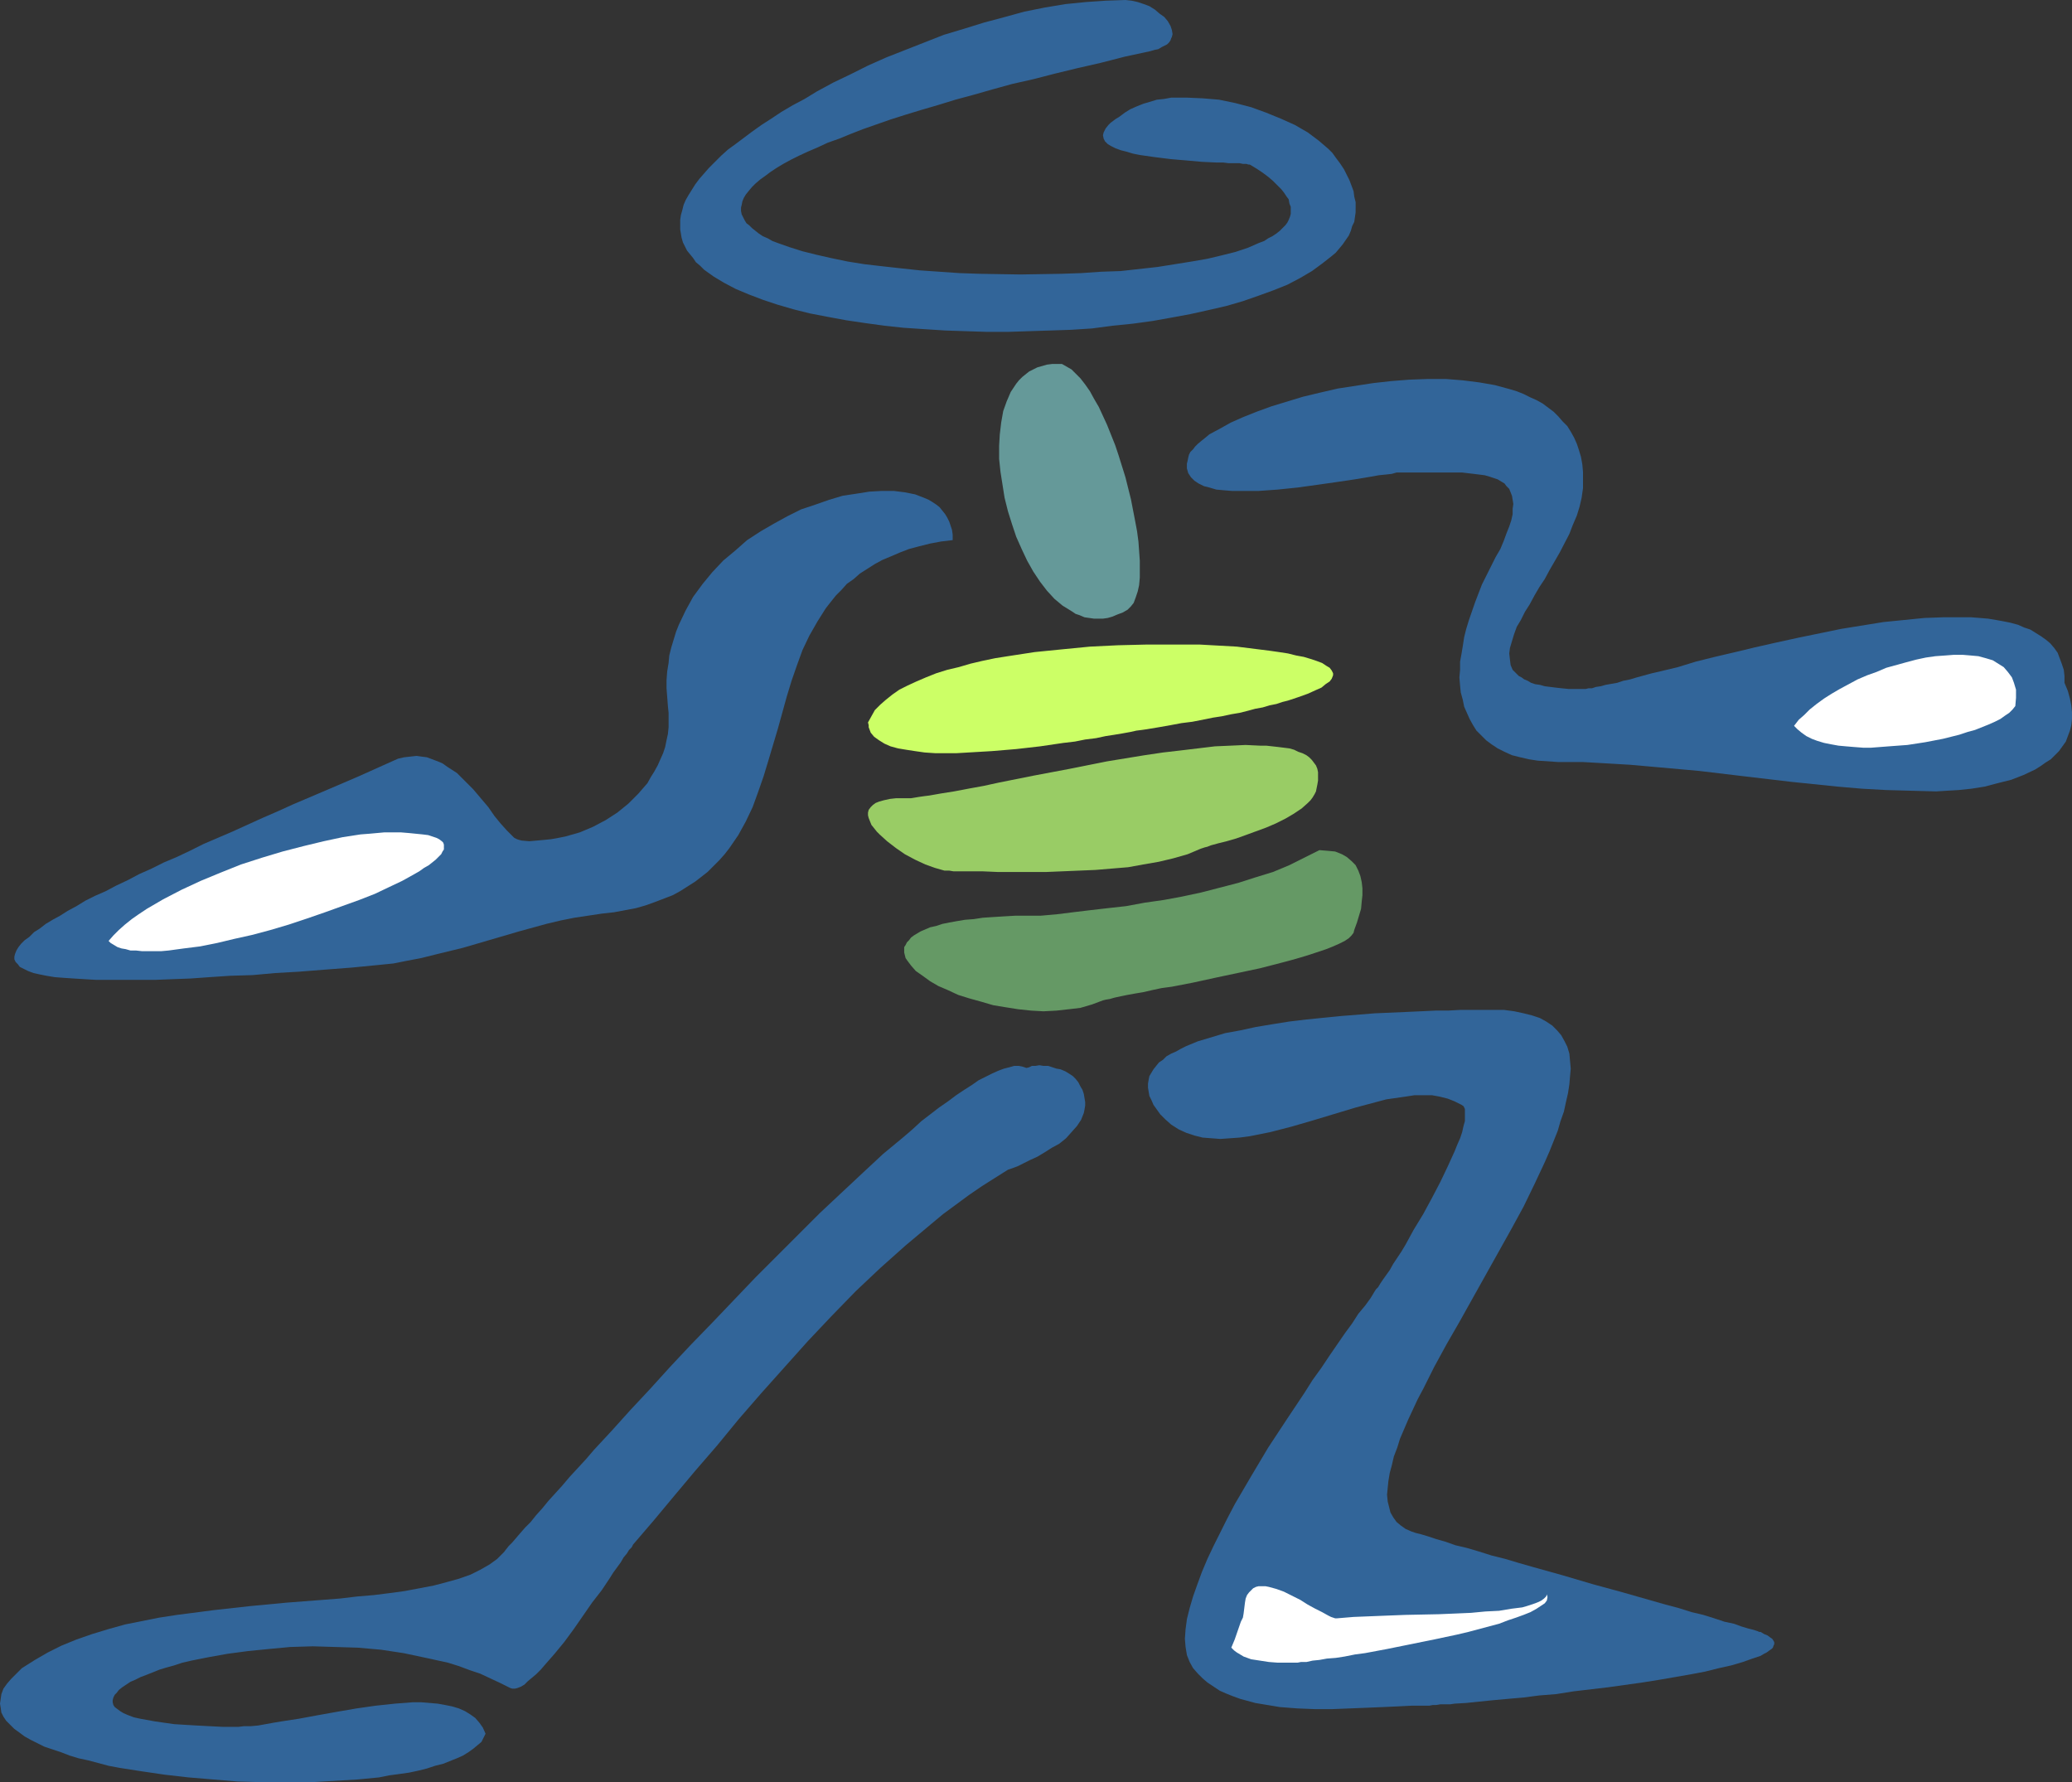 <?xml version="1.0" encoding="UTF-8" standalone="no"?>
<svg
   version="1.0"
   width="129.724mm"
   height="111.575mm"
   id="svg12"
   sodipodi:docname="Bellows Shrugging.wmf"
   xmlns:inkscape="http://www.inkscape.org/namespaces/inkscape"
   xmlns:sodipodi="http://sodipodi.sourceforge.net/DTD/sodipodi-0.dtd"
   xmlns="http://www.w3.org/2000/svg"
   xmlns:svg="http://www.w3.org/2000/svg">
  <rect width="100%" height="100%" fill="#333333" stroke="none"/>
  <sodipodi:namedview
     id="namedview12"
     pagecolor="#ffffff"
     bordercolor="#000000"
     borderopacity="0.25"
     inkscape:showpageshadow="2"
     inkscape:pageopacity="0.0"
     inkscape:pagecheckerboard="0"
     inkscape:deskcolor="#d1d1d1"
     inkscape:document-units="mm" />
  <defs
     id="defs1">
    <pattern
       id="WMFhbasepattern"
       patternUnits="userSpaceOnUse"
       width="6"
       height="6"
       x="0"
       y="0" />
  </defs>
  <path
     style="fill:#326599;fill-opacity:1;fill-rule:evenodd;stroke:none"
     d="m 225.432,127.803 v -1.293 l -0.162,-1.131 -0.646,-1.939 -0.485,-0.969 -0.485,-0.808 -0.646,-0.808 -0.646,-0.808 -0.808,-0.646 -0.97,-0.646 -0.808,-0.485 -1.131,-0.485 -2.101,-0.808 -2.424,-0.485 -2.586,-0.323 h -2.909 l -2.909,0.162 -3.07,0.485 -3.232,0.485 -3.232,0.969 -3.232,1.131 -3.394,1.131 -3.232,1.616 -3.232,1.777 -3.07,1.777 -3.232,2.1 -2.747,2.424 -2.909,2.424 -2.586,2.747 -2.262,2.747 -2.262,3.07 -1.778,3.231 -1.616,3.393 -0.646,1.616 -1.131,3.716 -0.485,1.939 -0.162,1.777 -0.323,1.939 -0.162,2.1 v 1.939 l 0.162,2.1 0.162,2.1 0.162,1.616 v 1.616 1.777 l -0.162,1.616 -0.323,1.454 -0.323,1.616 -0.485,1.454 -0.646,1.454 -0.646,1.454 -0.808,1.454 -0.808,1.293 -0.808,1.454 -1.131,1.293 -0.97,1.131 -2.424,2.424 -2.586,2.1 -2.747,1.777 -3.07,1.616 -3.07,1.293 -3.394,0.969 -1.616,0.323 -1.778,0.323 -1.616,0.162 -1.778,0.162 -1.778,0.162 -1.778,-0.162 -0.646,-0.162 -0.485,-0.162 -0.646,-0.323 -0.485,-0.485 -0.646,-0.646 -0.646,-0.646 -1.454,-1.616 -1.454,-1.777 -1.454,-2.1 -1.778,-2.1 -1.778,-2.1 -1.939,-1.939 -1.939,-1.939 -2.262,-1.454 -1.131,-0.808 -1.131,-0.485 -1.293,-0.485 -1.293,-0.485 -1.293,-0.162 -1.131,-0.162 -1.454,0.162 -1.454,0.162 -1.454,0.323 -1.454,0.646 -7.918,3.555 -7.918,3.393 -7.595,3.231 -3.555,1.616 -3.717,1.616 -7.11,3.231 -3.394,1.454 -3.394,1.454 -3.232,1.616 -3.07,1.454 -3.07,1.293 -2.909,1.454 -2.909,1.293 -2.747,1.454 -2.747,1.293 -2.424,1.293 -2.586,1.131 -2.262,1.131 -2.101,1.293 -2.101,1.131 -1.778,1.131 -1.778,0.969 -1.616,0.969 -1.454,1.131 -1.293,0.808 -1.131,1.131 -1.131,0.808 -0.808,0.808 -0.646,0.808 -0.485,0.808 -0.323,0.808 -0.162,0.646 v 0.646 l 0.323,0.646 0.485,0.485 0.485,0.646 0.97,0.485 0.97,0.485 1.293,0.485 1.454,0.323 1.616,0.323 1.939,0.323 2.101,0.162 2.424,0.162 2.586,0.162 2.747,0.162 h 3.07 6.949 3.878 l 4.04,-0.162 4.363,-0.162 4.525,-0.323 4.848,-0.323 5.333,-0.162 5.333,-0.485 5.656,-0.323 6.141,-0.485 6.302,-0.485 6.626,-0.646 3.232,-0.323 3.232,-0.646 3.394,-0.646 3.232,-0.808 6.626,-1.616 6.626,-1.939 6.626,-1.939 6.464,-1.777 3.394,-0.808 3.232,-0.646 3.232,-0.485 3.232,-0.485 2.909,-0.323 2.586,-0.485 2.586,-0.485 2.262,-0.646 2.262,-0.808 2.101,-0.808 2.101,-0.808 1.778,-0.969 1.778,-1.131 1.778,-1.131 1.454,-1.131 1.454,-1.131 1.454,-1.454 1.293,-1.293 1.293,-1.454 1.131,-1.454 2.101,-3.07 1.778,-3.231 1.616,-3.393 1.293,-3.555 1.293,-3.716 1.131,-3.716 2.262,-7.594 2.101,-7.594 1.131,-3.716 1.293,-3.716 1.293,-3.555 1.616,-3.393 1.939,-3.393 1.939,-3.07 1.131,-1.454 1.293,-1.616 1.293,-1.293 1.293,-1.454 1.616,-1.131 1.454,-1.293 1.778,-1.131 1.778,-1.131 1.778,-0.969 1.939,-0.808 2.262,-0.969 2.101,-0.808 2.424,-0.646 2.586,-0.646 2.586,-0.485 z"
     id="path1" />
  <path
     style="fill:#326599;fill-opacity:1;fill-rule:evenodd;stroke:none"
     d="m 272.134,12.118 1.131,-0.323 0.808,-0.162 0.808,-0.485 0.646,-0.323 0.646,-0.323 0.485,-0.485 0.323,-0.485 0.162,-0.485 0.162,-0.323 0.162,-0.646 -0.162,-0.969 -0.323,-0.969 -0.646,-1.131 -0.808,-0.969 -1.131,-0.808 -1.131,-0.969 -1.293,-0.808 -1.293,-0.485 L 269.225,0.485 267.771,0.162 266.317,0 l -4.686,0.162 -4.686,0.323 -4.848,0.485 -4.848,0.808 -4.848,0.969 -4.686,1.293 -4.848,1.293 -4.686,1.454 -4.848,1.454 -4.525,1.777 -4.525,1.777 -4.525,1.777 -4.363,1.939 -4.202,2.1 -4.04,1.939 -3.878,2.1 -2.909,1.777 -2.747,1.454 -2.747,1.616 -2.424,1.616 -2.262,1.454 -2.262,1.616 -1.939,1.454 -1.939,1.454 -1.778,1.293 -1.616,1.454 -1.454,1.454 -1.454,1.454 -1.131,1.293 -1.131,1.293 -0.97,1.293 -0.808,1.293 -0.808,1.293 -0.646,1.131 -0.485,1.131 -0.323,1.293 -0.323,1.131 -0.162,1.131 v 1.131 1.131 l 0.162,0.969 0.162,0.969 0.323,1.131 0.97,1.939 1.454,1.777 0.646,0.969 0.97,0.808 0.97,0.969 2.262,1.616 2.424,1.454 2.747,1.454 3.07,1.293 3.394,1.293 3.394,1.131 3.878,1.131 3.878,0.969 4.202,0.808 4.363,0.808 4.363,0.646 4.686,0.646 4.525,0.485 4.848,0.323 5.01,0.323 4.848,0.162 5.01,0.162 h 5.01 l 5.01,-0.162 5.01,-0.162 4.848,-0.162 5.01,-0.323 4.848,-0.646 4.848,-0.485 4.686,-0.646 4.525,-0.808 4.363,-0.808 4.363,-0.969 4.202,-0.969 3.878,-1.131 3.717,-1.293 3.555,-1.293 3.232,-1.293 3.07,-1.616 2.747,-1.616 2.424,-1.777 2.262,-1.777 0.97,-0.808 0.808,-0.969 0.808,-0.969 1.454,-2.1 0.485,-1.131 0.323,-1.131 0.485,-0.969 0.162,-1.131 0.162,-1.131 V 48.956 47.825 l -0.323,-1.293 -0.162,-1.293 -0.485,-1.293 -0.485,-1.293 -0.646,-1.293 -0.646,-1.293 -0.97,-1.454 -0.97,-1.293 -0.808,-1.131 -0.97,-0.969 -1.131,-0.969 -1.131,-0.969 -1.293,-0.969 -1.293,-0.969 -3.07,-1.777 -3.232,-1.454 -3.555,-1.454 -3.555,-1.293 -3.717,-0.969 -3.878,-0.808 -3.878,-0.323 -3.717,-0.162 h -1.778 -1.939 l -1.778,0.323 -1.616,0.162 -1.616,0.485 -1.616,0.485 -1.616,0.646 -1.454,0.646 -1.293,0.808 -1.293,0.969 -0.808,0.485 -0.646,0.485 -0.646,0.485 -0.485,0.485 -0.646,0.808 -0.485,0.969 -0.162,0.646 0.162,0.808 0.323,0.646 0.646,0.646 0.808,0.485 0.97,0.485 1.293,0.485 1.293,0.323 1.616,0.485 1.616,0.323 3.394,0.485 3.878,0.485 3.717,0.323 3.717,0.323 3.394,0.162 h 1.616 l 1.293,0.162 h 1.454 1.131 l 0.808,0.162 h 0.808 l 0.485,0.162 h 0.323 l 1.616,0.969 1.454,0.969 1.293,0.969 1.131,0.969 0.97,0.969 0.97,0.969 0.646,0.808 0.646,0.969 0.485,0.646 0.162,0.969 0.323,0.808 v 0.808 0.808 l -0.162,0.646 -0.323,0.808 -0.323,0.646 -0.485,0.646 -0.646,0.646 -0.646,0.646 -0.808,0.646 -0.97,0.646 -0.97,0.485 -0.97,0.646 -1.293,0.485 -2.586,1.131 -2.909,0.969 -3.232,0.808 -3.394,0.808 -3.717,0.646 -4.04,0.646 -4.04,0.646 -4.363,0.485 -4.363,0.485 -4.686,0.162 -4.686,0.323 -4.686,0.162 -9.696,0.162 -9.696,-0.162 -4.686,-0.162 -4.686,-0.323 -4.686,-0.323 -4.525,-0.485 -4.363,-0.485 -4.202,-0.485 -4.04,-0.646 -3.878,-0.808 -3.555,-0.808 -3.232,-0.808 -3.07,-0.969 -2.747,-0.969 -1.293,-0.485 -1.131,-0.646 -1.131,-0.485 -0.97,-0.646 -0.808,-0.646 -0.808,-0.646 -0.646,-0.646 -0.646,-0.485 -0.485,-0.808 -0.323,-0.646 -0.323,-0.646 -0.162,-0.808 v -0.808 l 0.162,-0.646 0.162,-0.808 0.323,-0.808 0.485,-0.808 0.646,-0.808 0.808,-0.969 0.808,-0.808 1.131,-0.969 1.131,-0.808 1.293,-0.969 1.454,-0.969 1.616,-0.969 1.778,-0.969 1.939,-0.969 2.101,-0.969 2.262,-0.969 2.424,-1.131 2.747,-0.969 2.747,-1.131 2.909,-1.131 3.232,-1.131 3.232,-1.131 3.555,-1.131 3.717,-1.131 3.878,-1.131 4.202,-1.293 4.202,-1.131 4.525,-1.293 4.686,-1.293 5.01,-1.131 5.01,-1.293 5.333,-1.293 5.656,-1.293 5.656,-1.454 z"
     id="path2" />
  <path
     style="fill:#ffffff;fill-opacity:1;fill-rule:evenodd;stroke:none"
     d="m 92.758,196.955 h 2.101 l 1.939,0.162 1.616,0.162 1.616,0.162 1.293,0.162 0.97,0.323 0.97,0.323 0.646,0.323 0.646,0.485 0.323,0.323 0.162,0.485 v 0.485 0.646 l -0.323,0.485 -0.323,0.646 -0.646,0.646 -0.646,0.646 -0.808,0.646 -0.808,0.646 -1.131,0.646 -1.131,0.808 -1.131,0.646 -1.454,0.808 -1.454,0.808 -3.07,1.454 -3.394,1.616 -3.717,1.454 -4.04,1.454 -4.04,1.454 -4.202,1.454 -4.363,1.454 -4.363,1.293 -4.202,1.131 -4.363,0.969 -4.04,0.969 -4.04,0.808 -3.878,0.485 -3.555,0.485 -1.778,0.162 h -1.616 -2.909 l -1.454,-0.162 h -1.293 l -1.131,-0.323 -0.97,-0.162 -0.97,-0.323 -0.808,-0.485 -0.808,-0.485 -0.485,-0.485 1.131,-1.293 1.293,-1.293 1.454,-1.293 1.616,-1.293 1.616,-1.131 1.939,-1.293 1.939,-1.131 1.939,-1.131 4.363,-2.262 4.525,-2.1 4.686,-1.939 4.848,-1.939 5.01,-1.616 4.848,-1.454 5.01,-1.293 4.686,-1.131 4.525,-0.969 2.101,-0.323 2.101,-0.323 2.101,-0.162 1.778,-0.162 1.778,-0.162 z"
     id="path3" />
  <path
     style="fill:#326599;fill-opacity:1;fill-rule:evenodd;stroke:none"
     d="m 488.516,161.571 v -1.616 l -0.162,-1.454 -0.485,-1.454 -0.485,-1.293 -0.485,-1.293 -0.808,-1.131 -0.97,-1.131 -0.97,-0.808 -1.131,-0.808 -1.293,-0.808 -1.293,-0.808 -1.454,-0.485 -1.454,-0.646 -1.778,-0.485 -1.616,-0.323 -1.778,-0.323 -1.939,-0.323 -1.939,-0.162 -2.101,-0.162 h -2.101 -4.363 l -4.525,0.162 -4.848,0.485 -4.848,0.485 -5.01,0.808 -5.01,0.808 -10.181,2.1 -5.171,1.131 -5.01,1.131 -4.686,1.131 -4.848,1.131 -4.525,1.131 -4.202,1.293 -4.04,0.969 -2.101,0.485 -1.778,0.485 -1.778,0.485 -1.616,0.485 -1.616,0.323 -1.454,0.485 -2.747,0.485 -1.131,0.323 -1.131,0.162 -0.97,0.323 h -0.808 l -0.646,0.162 h -0.646 -1.778 -1.616 l -1.616,-0.162 -1.454,-0.162 -1.293,-0.162 -1.293,-0.162 -1.131,-0.323 -1.131,-0.162 -0.97,-0.323 -0.808,-0.485 -0.808,-0.323 -0.646,-0.485 -0.646,-0.323 -0.485,-0.485 -0.97,-0.969 -0.485,-1.131 -0.162,-1.293 -0.162,-1.454 0.162,-1.293 0.485,-1.616 0.485,-1.616 0.646,-1.777 0.97,-1.616 0.97,-1.939 1.131,-1.777 1.131,-2.1 1.131,-1.939 1.293,-1.939 1.131,-2.1 2.424,-4.201 2.262,-4.362 0.808,-2.1 0.97,-2.262 0.646,-2.1 0.485,-2.1 0.323,-2.262 v -1.939 -1.939 l -0.162,-1.777 -0.323,-1.777 -0.485,-1.616 -0.485,-1.454 -0.646,-1.454 -0.808,-1.454 -0.808,-1.293 -1.131,-1.131 -0.97,-1.131 -1.131,-1.131 -1.293,-0.969 -1.293,-0.969 -1.454,-0.808 -1.454,-0.646 -1.616,-0.808 -1.616,-0.646 -1.616,-0.485 -3.555,-0.969 -3.717,-0.646 -3.878,-0.485 -4.04,-0.323 h -4.202 l -4.363,0.162 -4.202,0.323 -4.363,0.485 -4.202,0.646 -4.202,0.646 -4.202,0.969 -4.04,0.969 -3.717,1.131 -3.717,1.131 -3.555,1.293 -3.232,1.293 -2.909,1.293 -2.586,1.454 -2.424,1.293 -0.97,0.808 -0.808,0.646 -0.97,0.808 -0.646,0.646 -0.485,0.646 -0.646,0.646 -0.323,0.646 -0.162,0.646 -0.162,0.808 -0.162,0.646 v 1.131 l 0.323,1.131 0.646,0.969 0.808,0.808 0.97,0.646 1.293,0.646 1.293,0.323 1.616,0.485 1.778,0.162 1.939,0.162 h 1.939 2.101 2.262 l 4.525,-0.323 4.686,-0.485 4.686,-0.646 4.525,-0.646 4.363,-0.646 1.939,-0.323 1.939,-0.323 1.778,-0.323 1.616,-0.162 1.454,-0.162 1.131,-0.323 h 1.131 0.646 10.666 3.07 l 2.747,0.323 1.293,0.162 1.293,0.162 1.131,0.323 0.97,0.323 0.97,0.323 0.808,0.485 0.808,0.485 0.485,0.646 0.646,0.646 0.323,0.808 0.323,0.808 0.162,0.969 0.162,0.969 -0.162,1.131 v 1.293 l -0.323,1.454 -0.485,1.454 -0.646,1.616 -0.646,1.777 -0.808,1.939 -1.131,1.939 -1.131,2.262 -2.101,4.201 -1.616,4.201 -1.454,4.201 -0.646,2.1 -0.485,1.939 -0.323,2.1 -0.323,1.939 -0.323,1.777 v 1.939 l -0.162,1.777 0.162,1.939 0.162,1.616 0.485,1.777 0.323,1.616 0.646,1.454 0.646,1.454 0.808,1.454 0.808,1.293 1.131,1.131 1.131,1.131 1.293,0.969 1.454,0.969 1.616,0.808 1.778,0.808 1.939,0.485 2.101,0.485 2.101,0.323 2.424,0.162 2.424,0.162 h 5.818 l 5.656,0.323 5.494,0.323 5.494,0.485 10.827,0.969 10.827,1.293 10.989,1.293 10.989,1.131 5.656,0.485 5.818,0.323 5.818,0.162 5.979,0.162 2.586,-0.162 2.747,-0.162 3.07,-0.323 3.07,-0.485 3.07,-0.808 3.232,-0.808 2.909,-1.131 2.747,-1.293 1.293,-0.808 1.131,-0.808 1.293,-0.808 0.97,-0.969 0.97,-0.969 0.808,-1.131 0.808,-1.131 0.485,-1.293 0.485,-1.293 0.323,-1.293 0.162,-1.454 v -1.616 l -0.162,-1.616 -0.323,-1.616 -0.485,-1.777 z"
     id="path4" />
  <path
     style="fill:#ffffff;fill-opacity:1;fill-rule:evenodd;stroke:none"
     d="m 476.881,167.064 -0.646,0.808 -0.808,0.808 -0.97,0.646 -1.131,0.808 -1.293,0.646 -1.454,0.646 -1.616,0.646 -1.616,0.646 -1.778,0.485 -1.939,0.646 -3.878,0.969 -4.202,0.808 -4.202,0.646 -4.363,0.323 -4.202,0.323 h -1.939 l -2.101,-0.162 -1.939,-0.162 -1.778,-0.162 -1.778,-0.323 -1.616,-0.323 -1.616,-0.485 -1.293,-0.485 -1.293,-0.646 -1.131,-0.808 -0.97,-0.808 -0.808,-0.808 1.131,-1.454 1.293,-1.131 1.293,-1.293 1.616,-1.293 1.778,-1.293 1.778,-1.131 1.939,-1.131 2.101,-1.131 2.101,-1.131 2.262,-0.969 2.262,-0.808 2.262,-0.969 4.686,-1.293 2.424,-0.646 2.262,-0.485 2.262,-0.323 2.262,-0.162 2.101,-0.162 h 2.101 l 1.939,0.162 1.778,0.162 1.778,0.485 1.616,0.485 1.293,0.808 1.293,0.808 0.97,1.131 0.97,1.293 0.485,1.293 0.485,1.616 v 1.939 z"
     id="path5" />
  <path
     style="fill:#659999;fill-opacity:1;fill-rule:evenodd;stroke:none"
     d="m 250.318,86.117 h -1.293 l -1.293,0.162 -1.131,0.323 -1.131,0.323 -0.97,0.485 -0.97,0.485 -0.808,0.646 -0.808,0.646 -0.808,0.808 -0.646,0.808 -0.646,0.969 -0.646,0.969 -0.97,2.262 -0.808,2.262 -0.485,2.747 -0.323,2.747 -0.162,2.747 v 3.07 l 0.323,3.07 0.485,3.07 0.485,3.07 0.808,3.231 0.97,3.07 0.97,2.908 1.293,2.908 1.293,2.747 1.454,2.585 1.616,2.424 1.616,2.1 1.778,1.939 1.939,1.616 2.101,1.293 0.97,0.646 0.97,0.323 1.131,0.485 1.131,0.162 1.131,0.162 h 0.97 1.131 l 1.131,-0.162 1.131,-0.323 1.131,-0.485 1.293,-0.485 1.131,-0.646 0.808,-0.808 0.646,-0.808 0.485,-1.293 0.485,-1.454 0.323,-1.454 0.162,-1.777 v -1.939 -2.1 l -0.162,-2.262 -0.162,-2.262 -0.323,-2.424 -0.485,-2.585 -0.97,-5.009 -1.293,-5.17 -1.616,-5.17 -0.808,-2.424 -0.97,-2.424 -0.97,-2.424 -0.97,-2.1 -0.97,-2.1 -1.131,-1.939 -0.97,-1.777 -1.131,-1.616 -1.131,-1.454 -1.131,-1.131 -0.97,-0.969 -1.131,-0.646 -1.131,-0.646 z"
     id="path6" />
  <path
     style="fill:#ccff66;fill-opacity:1;fill-rule:evenodd;stroke:none"
     d="m 205.393,170.942 0.162,0.646 v 0.485 l 0.485,1.293 0.808,0.969 1.131,0.808 1.293,0.808 1.454,0.646 1.778,0.485 1.939,0.323 2.101,0.323 2.262,0.323 2.424,0.162 h 2.586 2.586 l 2.747,-0.162 5.494,-0.323 5.818,-0.485 5.656,-0.646 5.494,-0.808 2.747,-0.323 2.424,-0.485 2.586,-0.323 2.262,-0.485 2.101,-0.323 1.939,-0.323 1.778,-0.323 1.454,-0.323 1.293,-0.162 1.131,-0.162 2.909,-0.485 2.747,-0.485 2.586,-0.485 2.586,-0.323 2.424,-0.485 2.424,-0.485 2.101,-0.323 2.262,-0.485 1.939,-0.323 1.939,-0.485 1.778,-0.485 1.778,-0.323 1.616,-0.485 1.616,-0.323 1.454,-0.485 1.293,-0.323 2.424,-0.808 2.262,-0.808 1.778,-0.808 1.454,-0.646 0.97,-0.808 0.97,-0.646 0.485,-0.646 0.323,-0.808 v -0.485 l -0.323,-0.646 -0.485,-0.646 -0.808,-0.485 -0.97,-0.646 -1.293,-0.485 -1.454,-0.485 -1.616,-0.485 -1.778,-0.323 -1.939,-0.485 -2.101,-0.323 -2.262,-0.323 -2.586,-0.323 -2.586,-0.323 -2.586,-0.323 -2.909,-0.162 -2.909,-0.162 -2.909,-0.162 h -6.302 -6.464 l -6.626,0.162 -6.626,0.323 -6.626,0.646 -6.464,0.646 -6.302,0.969 -3.07,0.485 -3.07,0.646 -2.747,0.646 -2.747,0.808 -2.747,0.646 -2.586,0.808 -2.424,0.969 -2.262,0.969 -2.101,0.969 -1.939,0.969 -1.616,1.131 -1.616,1.293 -1.293,1.131 -1.293,1.293 -0.808,1.454 z"
     id="path7" />
  <path
     style="fill:#99cc65;fill-opacity:1;fill-rule:evenodd;stroke:none"
     d="m 311.726,185.645 0.162,-0.969 v -0.969 -0.969 l -0.162,-0.808 -0.323,-0.808 -0.485,-0.646 -0.485,-0.646 -0.646,-0.646 -0.646,-0.485 -0.97,-0.485 -0.97,-0.323 -0.97,-0.485 -1.131,-0.323 -1.293,-0.162 -1.293,-0.162 -1.454,-0.162 -1.454,-0.162 h -1.454 l -3.394,-0.162 -3.555,0.162 -3.717,0.162 -4.04,0.485 -4.04,0.485 -4.202,0.485 -4.363,0.646 -8.888,1.454 -8.888,1.777 -8.565,1.616 -4.04,0.808 -4.04,0.808 -3.717,0.808 -3.555,0.646 -3.394,0.646 -3.07,0.485 -2.747,0.485 -1.293,0.162 -1.131,0.162 -0.97,0.162 -0.97,0.162 h -0.97 -0.808 -1.778 l -1.454,0.162 -1.454,0.323 -1.131,0.323 -0.808,0.323 -0.646,0.485 -0.485,0.485 -0.485,0.646 -0.162,0.646 v 0.646 l 0.162,0.646 0.323,0.808 0.323,0.808 0.646,0.808 0.646,0.808 0.646,0.646 1.778,1.616 2.101,1.616 2.101,1.454 2.424,1.293 2.424,1.131 2.262,0.808 1.131,0.323 1.131,0.323 h 1.131 l 0.97,0.162 h 3.232 3.555 l 3.717,0.162 h 3.717 7.757 l 7.757,-0.323 3.878,-0.162 3.878,-0.323 3.878,-0.323 3.555,-0.646 3.717,-0.646 3.394,-0.808 3.394,-0.969 3.07,-1.293 0.485,-0.162 0.485,-0.162 0.646,-0.162 0.808,-0.323 1.778,-0.485 1.939,-0.485 2.262,-0.646 2.262,-0.808 4.848,-1.777 2.262,-0.969 2.262,-1.131 1.939,-1.131 1.939,-1.293 1.454,-1.293 0.646,-0.646 0.485,-0.646 0.485,-0.808 0.323,-0.646 0.162,-0.808 z"
     id="path8" />
  <path
     style="fill:#659965;fill-opacity:1;fill-rule:evenodd;stroke:none"
     d="m 320.452,220.059 0.646,-1.777 0.485,-1.616 0.485,-1.616 0.162,-1.777 0.162,-1.454 v -1.616 l -0.162,-1.454 -0.323,-1.454 -0.485,-1.293 -0.646,-1.293 -0.97,-0.969 -1.131,-0.969 -1.131,-0.646 -1.616,-0.646 -1.778,-0.162 -1.939,-0.162 -3.555,1.777 -3.555,1.777 -3.878,1.616 -4.202,1.293 -4.04,1.293 -4.363,1.131 -4.363,1.131 -4.525,0.969 -4.363,0.808 -4.525,0.646 -4.363,0.808 -4.363,0.485 -4.202,0.485 -4.04,0.485 -3.878,0.485 -3.717,0.323 h -3.07 -2.909 l -2.747,0.162 -2.586,0.162 -2.424,0.162 -2.101,0.323 -2.101,0.162 -1.939,0.323 -1.778,0.323 -1.616,0.323 -1.454,0.485 -1.454,0.323 -1.131,0.485 -1.131,0.485 -0.808,0.485 -0.808,0.485 -0.646,0.485 -0.485,0.646 -0.485,0.485 -0.323,0.646 -0.323,0.485 v 0.646 0.646 l 0.162,0.646 0.162,0.646 0.323,0.485 0.97,1.293 1.131,1.293 1.616,1.131 1.778,1.293 1.939,1.131 2.262,0.969 2.424,1.131 2.586,0.808 2.909,0.808 2.747,0.808 2.909,0.485 3.07,0.485 3.07,0.323 2.909,0.162 3.07,-0.162 2.909,-0.323 2.747,-0.323 2.747,-0.808 2.586,-0.969 0.646,-0.162 0.97,-0.162 1.131,-0.323 1.454,-0.323 1.616,-0.323 1.778,-0.323 1.939,-0.323 2.101,-0.485 2.262,-0.485 2.424,-0.323 5.01,-0.969 5.171,-1.131 5.333,-1.131 5.333,-1.131 5.01,-1.293 2.424,-0.646 2.262,-0.646 2.101,-0.646 1.939,-0.646 1.939,-0.646 1.616,-0.646 1.454,-0.646 1.293,-0.646 0.97,-0.646 0.646,-0.646 0.485,-0.646 z"
     id="path9" />
  <path
     style="fill:#326599;fill-opacity:1;fill-rule:evenodd;stroke:none"
     d="m 238.521,276.771 0.97,-0.323 1.293,-0.485 1.293,-0.646 1.616,-0.808 1.778,-0.808 1.616,-0.969 1.778,-1.131 1.778,-0.969 1.616,-1.293 1.293,-1.454 1.293,-1.454 0.97,-1.454 0.323,-0.808 0.323,-0.808 0.162,-0.808 0.162,-0.969 v -0.808 l -0.162,-0.969 -0.162,-0.969 -0.323,-0.969 -0.485,-0.808 -0.485,-0.969 -0.646,-0.808 -0.646,-0.646 -0.97,-0.646 -0.808,-0.485 -1.131,-0.485 -0.97,-0.162 -1.939,-0.646 h -1.131 l -0.97,-0.162 -0.97,0.162 h -0.808 l -0.646,0.323 -0.646,0.162 -0.97,-0.323 -0.808,-0.162 h -1.131 l -1.131,0.323 -1.293,0.323 -1.293,0.485 -1.454,0.646 -1.616,0.808 -1.616,0.808 -1.616,1.131 -1.778,1.131 -1.939,1.293 -1.939,1.454 -2.101,1.454 -2.101,1.616 -2.101,1.616 -2.101,1.939 -2.262,1.939 -4.686,3.878 -4.686,4.362 -5.01,4.686 -5.171,4.847 -5.01,5.009 -5.171,5.17 -5.171,5.17 -10.181,10.664 -5.171,5.332 -4.848,5.17 -4.686,5.17 -4.686,5.009 -4.363,4.847 -4.202,4.524 -1.939,2.262 -1.939,2.1 -1.939,2.1 -1.778,2.1 -1.616,1.777 -1.616,1.777 -1.454,1.777 -1.454,1.616 -1.293,1.616 -1.293,1.293 -1.131,1.293 -0.97,1.131 -0.97,1.131 -0.808,0.808 -0.646,0.808 -0.485,0.646 -0.808,0.808 -0.808,0.808 -1.778,1.293 -2.262,1.293 -2.262,1.131 -2.747,0.969 -2.909,0.808 -3.07,0.808 -3.394,0.646 -3.394,0.646 -3.555,0.485 -3.878,0.485 -3.878,0.323 -4.04,0.485 -4.202,0.323 -8.403,0.646 -8.565,0.808 -8.726,0.969 -8.726,1.131 -4.202,0.646 -4.04,0.808 -4.04,0.808 -4.04,1.131 -3.717,1.131 -3.717,1.293 -3.555,1.454 -3.232,1.616 -3.07,1.777 -3.07,1.939 -1.293,1.293 -1.293,1.293 -0.97,1.131 -0.808,1.131 -0.485,1.293 -0.162,1.131 L 0,403.119 l 0.162,0.969 0.162,1.131 0.485,0.969 0.646,0.969 0.97,0.969 0.97,0.969 1.131,0.808 1.293,0.969 1.454,0.808 1.616,0.808 1.616,0.808 1.939,0.646 1.939,0.646 2.101,0.808 2.101,0.646 2.262,0.485 2.424,0.646 2.424,0.646 2.586,0.485 5.171,0.808 5.494,0.808 5.656,0.646 5.818,0.485 5.818,0.485 5.818,0.162 h 5.818 5.818 l 5.494,-0.323 5.494,-0.323 5.01,-0.485 2.424,-0.485 2.424,-0.323 2.262,-0.323 2.262,-0.485 1.939,-0.485 1.939,-0.646 1.939,-0.485 1.616,-0.646 1.616,-0.646 1.454,-0.646 1.293,-0.808 1.131,-0.808 0.97,-0.808 0.97,-0.808 0.485,-0.969 0.485,-0.969 -0.646,-1.454 -0.808,-1.131 -0.97,-1.131 -1.131,-0.808 -1.293,-0.808 -1.454,-0.646 -1.616,-0.485 -1.616,-0.323 -1.778,-0.323 -1.939,-0.162 -1.939,-0.162 H 97.606 l -4.202,0.323 -4.525,0.485 -4.525,0.646 -4.686,0.808 -4.525,0.808 -4.363,0.808 -4.202,0.646 -1.939,0.323 -1.778,0.323 -1.778,0.323 -1.778,0.162 h -1.616 l -1.293,0.162 H 52.843 l -3.232,-0.162 -3.07,-0.162 -2.747,-0.162 -2.586,-0.162 -2.262,-0.323 -2.262,-0.323 -1.778,-0.323 -1.778,-0.323 -1.454,-0.323 -1.293,-0.485 -1.131,-0.485 -0.808,-0.485 -0.646,-0.485 -0.646,-0.485 -0.323,-0.485 -0.162,-0.646 v -0.485 l 0.162,-0.646 0.323,-0.646 0.485,-0.485 0.485,-0.646 0.808,-0.646 0.97,-0.646 0.97,-0.646 1.131,-0.485 1.293,-0.646 1.293,-0.485 1.616,-0.646 1.616,-0.646 1.616,-0.485 1.778,-0.485 1.939,-0.646 2.101,-0.485 4.04,-0.808 4.525,-0.808 4.848,-0.646 4.848,-0.485 5.171,-0.485 5.333,-0.162 5.333,0.162 5.333,0.162 5.494,0.485 5.333,0.808 5.333,1.131 5.171,1.131 2.586,0.808 2.586,0.969 2.424,0.808 2.424,1.131 2.424,1.131 2.262,1.131 0.485,0.162 h 0.646 l 0.646,-0.162 0.808,-0.323 0.808,-0.485 0.808,-0.808 0.97,-0.808 0.97,-0.808 1.131,-1.131 0.97,-1.131 2.262,-2.585 2.262,-2.747 2.262,-3.07 4.363,-6.301 2.262,-2.908 1.939,-2.908 0.808,-1.293 1.778,-2.424 0.646,-1.131 0.808,-0.969 0.485,-0.808 0.646,-0.646 0.323,-0.646 4.848,-5.655 4.848,-5.817 5.01,-5.978 5.171,-5.978 5.171,-6.301 5.333,-6.14 5.494,-6.14 5.494,-6.14 5.656,-5.978 5.656,-5.817 5.818,-5.493 5.979,-5.332 5.979,-5.009 2.909,-2.424 3.07,-2.262 3.07,-2.262 3.07,-2.1 3.07,-1.939 z"
     id="path10" />
  <path
     style="fill:#326599;fill-opacity:1;fill-rule:evenodd;stroke:none"
     d="m 353.096,238.963 h -5.171 -2.424 l -2.909,0.162 h -2.909 l -3.394,0.162 -3.555,0.162 -3.717,0.162 -3.717,0.162 -4.04,0.323 -4.04,0.323 -8.08,0.808 -4.04,0.485 -4.04,0.646 -3.878,0.646 -3.717,0.808 -3.555,0.646 -3.232,0.969 -3.232,0.969 -2.747,1.131 -1.293,0.646 -1.131,0.646 -1.131,0.485 -1.131,0.646 -0.808,0.808 -0.97,0.646 -0.646,0.808 -0.646,0.808 -0.485,0.808 -0.485,0.808 -0.162,0.808 -0.162,0.969 v 0.969 l 0.162,0.969 0.162,0.969 0.485,0.969 0.485,1.131 0.808,1.131 0.808,1.131 1.131,1.131 1.454,1.293 1.778,1.131 1.778,0.808 1.939,0.646 1.939,0.485 2.101,0.162 2.101,0.162 2.262,-0.162 2.262,-0.162 2.424,-0.323 2.424,-0.485 2.424,-0.485 5.01,-1.293 5.01,-1.454 10.181,-3.07 4.848,-1.293 2.424,-0.646 2.262,-0.323 2.262,-0.323 2.101,-0.323 h 2.101 2.101 l 1.778,0.323 1.939,0.485 1.616,0.646 1.616,0.808 0.485,0.323 0.323,0.646 v 0.808 0.969 1.131 l -0.323,1.131 -0.323,1.454 -0.485,1.454 -0.646,1.454 -0.646,1.616 -0.808,1.777 -0.808,1.777 -1.778,3.716 -1.939,3.716 -2.101,3.878 -2.262,3.716 -1.939,3.555 -0.97,1.616 -0.97,1.454 -0.97,1.454 -0.808,1.454 -0.808,1.131 -0.808,1.131 -0.646,0.969 -0.485,0.808 -0.485,0.485 -0.323,0.485 -0.485,0.808 -0.485,0.808 -1.293,1.777 -1.616,1.939 -1.454,2.262 -1.778,2.424 -1.778,2.585 -1.778,2.585 -1.939,2.908 -2.101,2.908 -1.939,3.07 -4.202,6.301 -4.363,6.624 -4.04,6.786 -3.878,6.624 -1.778,3.393 -1.616,3.231 -1.616,3.231 -1.454,3.07 -1.293,3.07 -1.131,3.07 -0.97,2.747 -0.808,2.747 -0.646,2.585 -0.323,2.424 -0.162,2.262 0.162,1.939 0.323,1.939 0.323,0.808 0.323,0.808 0.808,1.454 1.131,1.293 1.131,1.131 1.131,0.969 1.454,0.969 1.454,0.969 1.454,0.646 1.616,0.646 1.778,0.646 1.778,0.485 1.778,0.485 1.939,0.323 3.878,0.646 4.202,0.323 4.04,0.162 h 4.202 l 4.04,-0.162 4.04,-0.162 3.878,-0.162 3.555,-0.162 3.232,-0.162 h 1.616 1.454 1.131 l 0.808,-0.162 h 0.808 l 0.97,-0.162 h 1.131 1.131 l 1.131,-0.162 2.747,-0.162 3.07,-0.323 3.232,-0.323 3.555,-0.323 3.717,-0.323 3.717,-0.485 4.04,-0.323 4.04,-0.646 8.242,-0.969 8.08,-1.131 4.04,-0.646 3.717,-0.646 3.717,-0.646 3.394,-0.646 3.232,-0.808 2.909,-0.646 2.747,-0.808 2.262,-0.808 0.97,-0.323 0.97,-0.323 0.808,-0.485 0.646,-0.323 0.646,-0.485 0.485,-0.323 0.323,-0.323 0.162,-0.485 0.162,-0.323 v -0.485 l -0.162,-0.323 -0.323,-0.485 -0.485,-0.323 -0.646,-0.485 -0.808,-0.323 -0.808,-0.485 h -0.323 l -0.323,-0.162 -0.485,-0.162 -0.485,-0.162 -1.293,-0.323 -1.616,-0.485 -1.778,-0.646 -2.262,-0.485 -2.424,-0.808 -2.586,-0.808 -2.747,-0.646 -3.07,-0.969 -3.07,-0.808 -3.394,-0.969 -3.394,-0.969 -3.394,-0.969 -7.11,-1.939 -7.11,-2.1 -6.949,-1.939 -3.394,-0.969 -3.232,-0.969 -3.232,-0.808 -3.07,-0.969 -2.747,-0.808 -2.747,-0.646 -2.262,-0.808 -2.262,-0.646 -1.939,-0.646 -1.616,-0.485 -1.293,-0.323 -0.485,-0.162 -0.485,-0.162 -1.454,-0.646 -1.131,-0.808 -0.97,-0.808 -0.808,-1.131 -0.646,-1.131 -0.323,-1.293 -0.323,-1.293 -0.162,-1.616 0.162,-1.616 0.162,-1.616 0.323,-1.939 0.485,-1.777 0.485,-2.1 0.808,-2.1 0.646,-2.1 0.97,-2.262 0.97,-2.262 1.131,-2.424 1.131,-2.424 1.293,-2.424 2.586,-5.17 2.909,-5.332 3.07,-5.332 3.07,-5.493 6.141,-10.987 3.07,-5.493 2.909,-5.332 2.586,-5.332 2.424,-5.17 1.131,-2.585 0.97,-2.424 0.97,-2.424 0.646,-2.262 0.808,-2.262 0.485,-2.262 0.485,-2.1 0.323,-2.1 0.162,-1.939 0.162,-1.777 -0.162,-1.777 -0.162,-1.777 -0.485,-1.616 -0.646,-1.293 -0.808,-1.454 -0.97,-1.131 -1.131,-1.131 -1.454,-0.969 -1.454,-0.808 -1.939,-0.646 -1.939,-0.485 -2.262,-0.485 -2.424,-0.323 z"
     id="path11" />
  <path
     style="fill:#ffffff;fill-opacity:1;fill-rule:evenodd;stroke:none"
     d="m 294.273,381.792 0.162,-1.293 0.162,-1.293 0.162,-0.969 0.323,-0.808 0.485,-0.646 0.485,-0.485 0.485,-0.485 0.646,-0.323 0.646,-0.162 h 0.808 0.808 l 0.808,0.162 1.778,0.485 1.778,0.646 1.939,0.969 1.939,0.969 1.778,1.131 1.778,0.969 1.616,0.808 1.454,0.808 0.646,0.323 0.485,0.162 0.485,0.162 h 0.485 l 3.878,-0.323 4.04,-0.162 4.04,-0.162 4.202,-0.162 7.918,-0.162 3.878,-0.162 3.717,-0.162 3.394,-0.323 3.232,-0.162 2.909,-0.485 1.293,-0.162 1.293,-0.162 1.131,-0.323 0.97,-0.323 0.97,-0.323 0.808,-0.323 0.646,-0.323 0.646,-0.485 0.485,-0.485 0.162,-0.485 0.162,0.646 -0.162,0.808 -0.485,0.646 -0.97,0.646 -0.97,0.646 -1.454,0.808 -1.616,0.646 -1.778,0.646 -1.939,0.646 -2.101,0.808 -2.424,0.646 -2.424,0.646 -2.424,0.646 -2.747,0.646 -5.333,1.131 -11.15,2.262 -2.586,0.485 -2.586,0.485 -2.424,0.323 -2.424,0.485 -2.101,0.323 -2.101,0.162 -1.778,0.323 -1.616,0.162 -1.454,0.323 h -1.293 l -0.808,0.162 h -0.646 -1.939 -2.101 l -2.101,-0.162 -2.101,-0.323 -2.101,-0.323 -1.778,-0.646 -0.808,-0.485 -0.808,-0.485 -0.646,-0.485 -0.646,-0.646 0.808,-1.939 1.454,-4.201 0.485,-0.969 z"
     id="path12" />
</svg>
